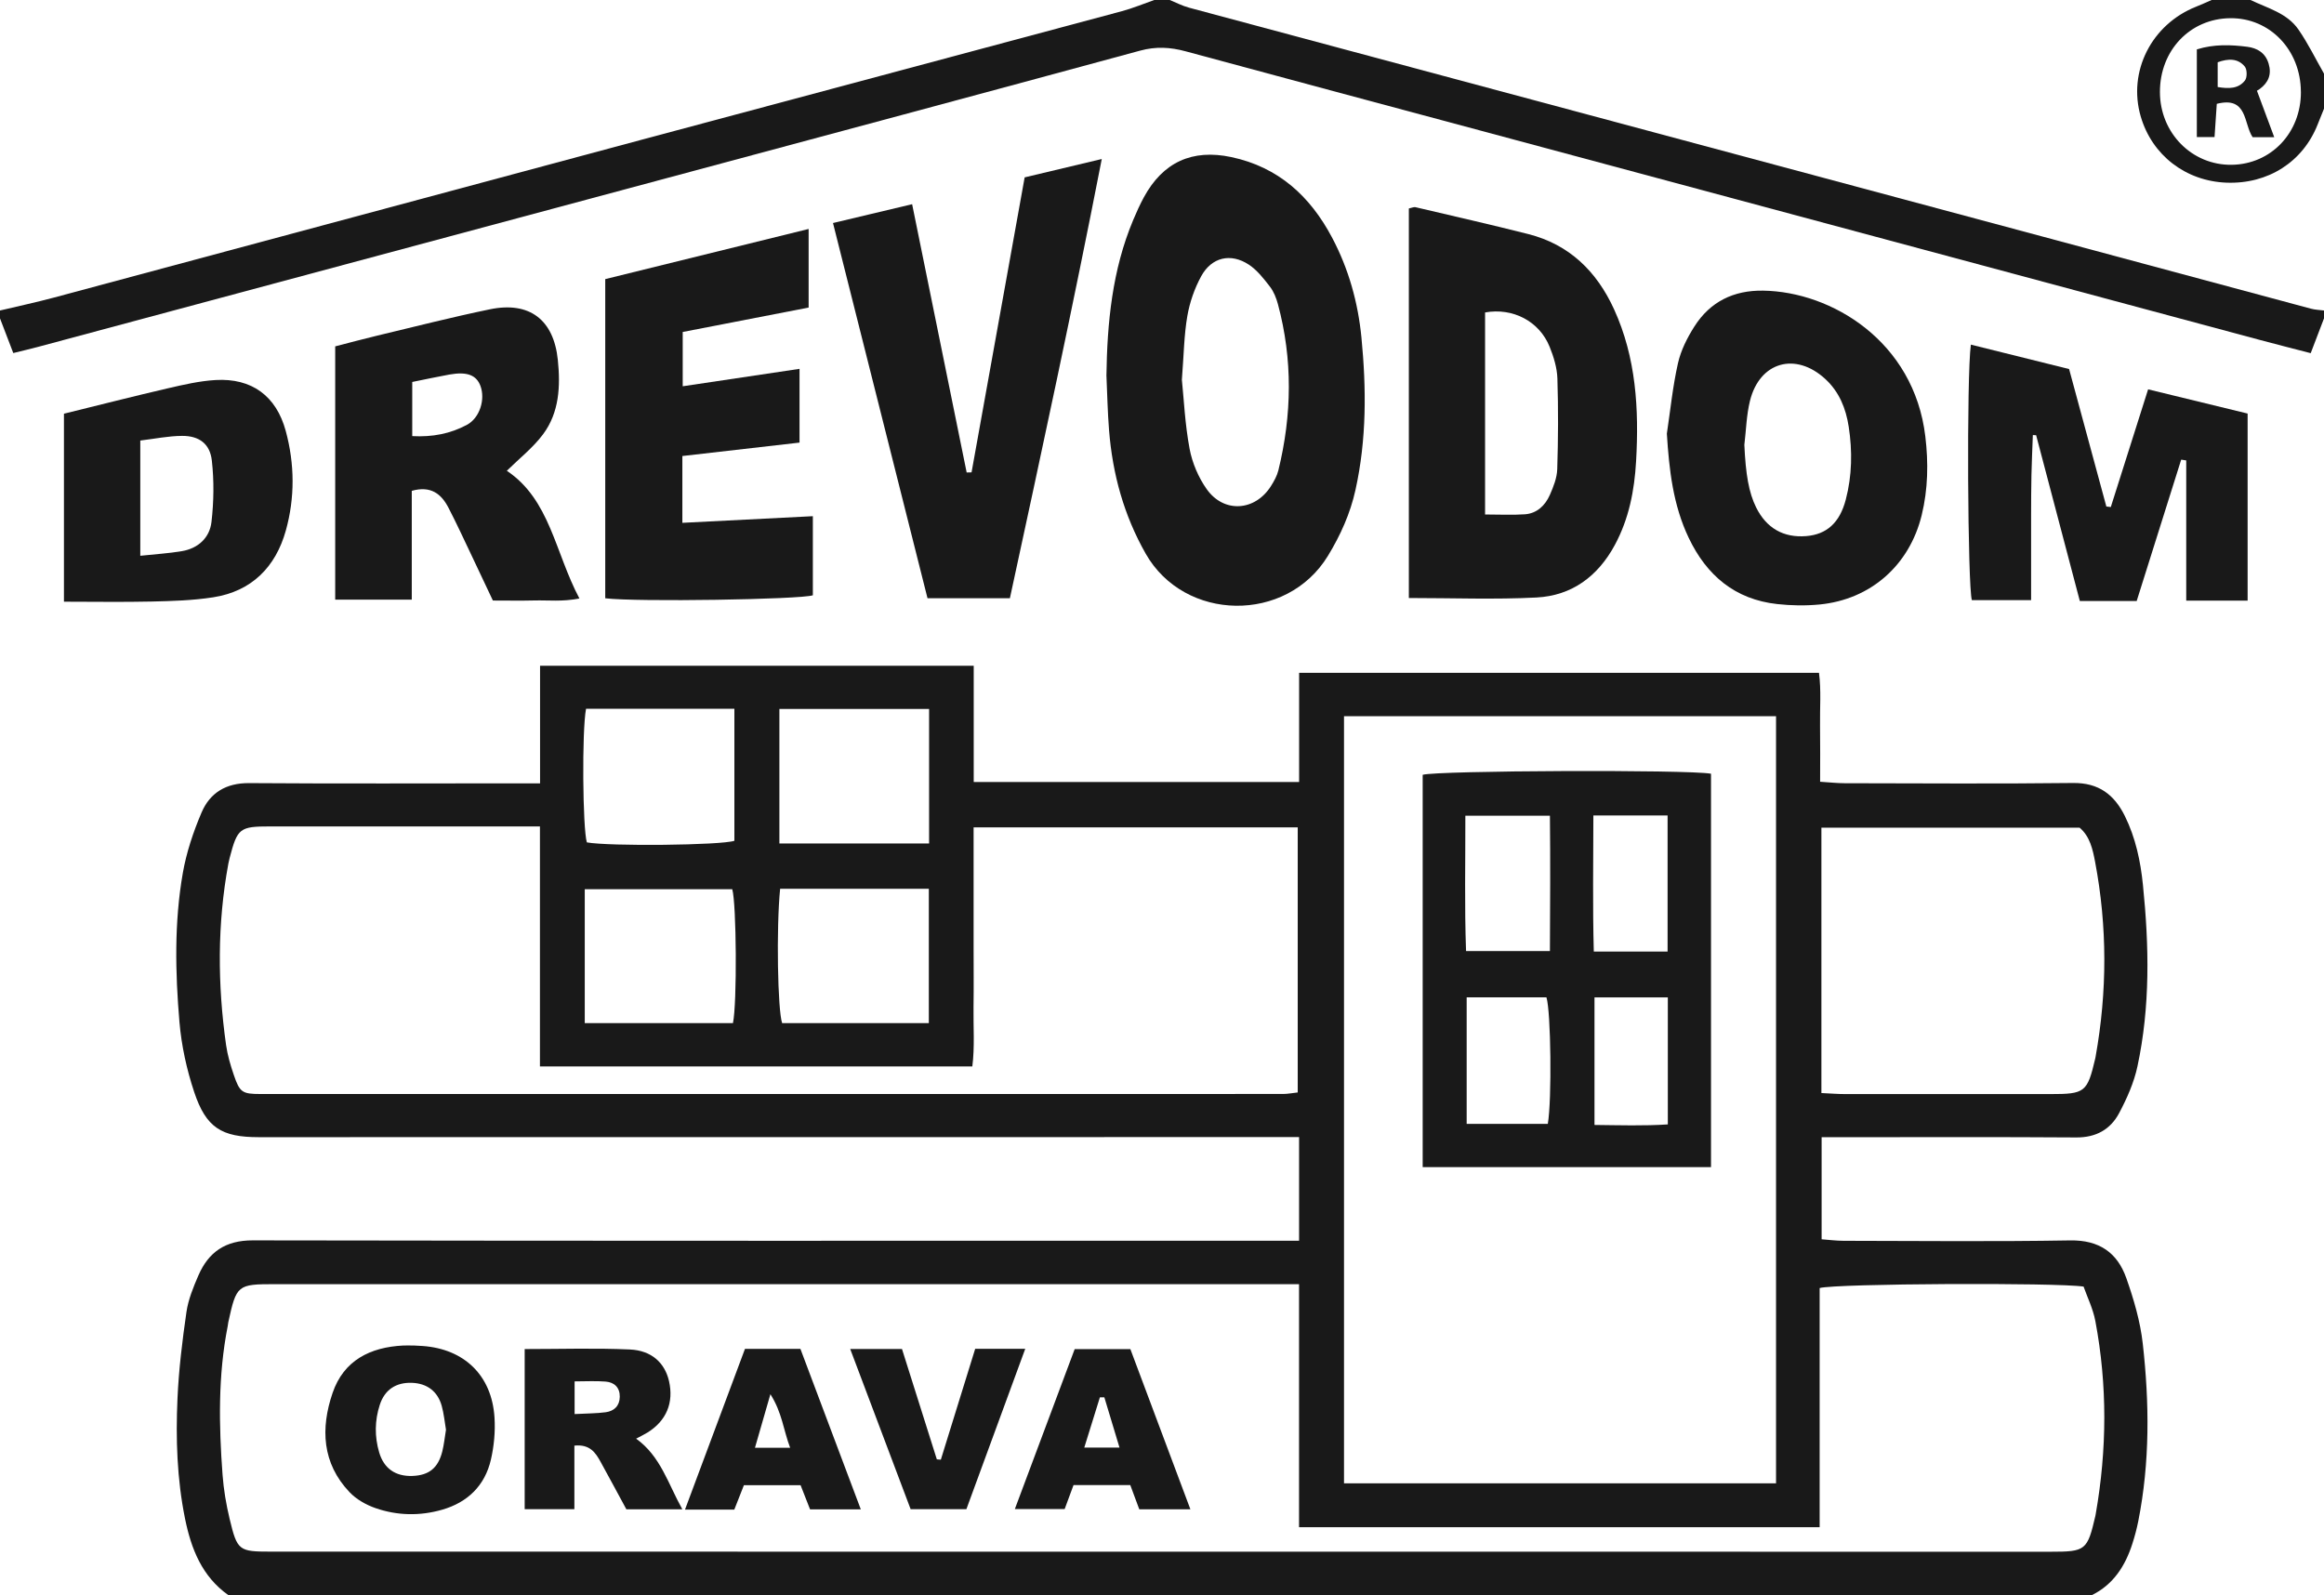 <svg width="252" height="173" viewBox="0 0 252 173" fill="none" xmlns="http://www.w3.org/2000/svg">
<path d="M24.78 173C21.899 170.967 20.731 167.978 20.059 164.67C19.19 160.376 19.051 156.033 19.244 151.689C19.383 148.549 19.765 145.408 20.215 142.298C20.412 140.934 20.958 139.6 21.512 138.32C22.617 135.778 24.44 134.511 27.397 134.515C64.281 134.578 101.161 134.557 138.046 134.553H140.864C140.864 132.638 140.864 130.849 140.864 129.06C140.864 127.271 140.864 125.427 140.864 123.314C139.906 123.314 139.091 123.314 138.281 123.314C101.539 123.314 64.793 123.323 28.052 123.323C24.028 123.323 22.344 122.3 21.055 118.423C20.244 115.986 19.677 113.401 19.459 110.846C19.001 105.463 18.887 100.041 19.82 94.695C20.21 92.448 20.958 90.221 21.853 88.121C22.768 85.97 24.52 84.905 27.019 84.926C36.746 84.997 46.473 84.951 56.204 84.951C56.893 84.951 57.578 84.951 58.561 84.951V72.197H105.584V84.804H140.868V72.967H197.24C197.492 74.87 197.324 76.81 197.354 78.734C197.383 80.687 197.362 82.636 197.362 84.778C198.387 84.842 199.202 84.938 200.017 84.938C208.274 84.951 216.535 85.01 224.792 84.913C227.573 84.879 229.261 86.18 230.408 88.499C231.571 90.857 232.109 93.395 232.369 95.984C233.037 102.567 233.167 109.15 231.769 115.657C231.395 117.404 230.635 119.113 229.79 120.704C228.85 122.481 227.287 123.365 225.145 123.352C216.745 123.293 208.349 123.327 199.949 123.327C199.193 123.327 198.437 123.327 197.526 123.327V134.397C198.303 134.452 199.101 134.561 199.903 134.561C208.093 134.574 216.283 134.658 224.469 134.519C227.619 134.464 229.593 135.845 230.567 138.615C231.374 140.909 232.079 143.304 232.348 145.707C233.071 152.135 233.129 158.579 231.861 164.969C231.697 165.79 231.479 166.606 231.223 167.406C230.45 169.822 229.16 171.847 226.796 173.004H24.78V173ZM140.86 139.263C139.734 139.263 138.844 139.263 137.953 139.263C101.909 139.263 65.864 139.263 29.82 139.263C25.742 139.263 25.641 139.343 24.755 143.392C24.725 143.527 24.717 143.67 24.692 143.809C23.638 149.155 23.73 154.547 24.133 159.943C24.251 161.542 24.524 163.15 24.898 164.712C25.729 168.18 25.897 168.269 29.383 168.269C93.702 168.269 158.025 168.277 222.344 168.281C226.166 168.281 226.338 168.143 227.212 164.384C227.228 164.316 227.237 164.245 227.249 164.177C228.472 157.203 228.518 150.228 227.207 143.266C226.955 141.932 226.33 140.665 225.931 139.528C223.062 139.078 199.072 139.191 197.312 139.684V165.621H140.86V139.263ZM145.736 160.865H192.583V77.673H145.736V160.865ZM105.571 89.724C105.571 92.073 105.571 94.232 105.571 96.392C105.571 98.496 105.571 100.601 105.571 102.706C105.571 104.882 105.596 107.054 105.563 109.23C105.533 111.364 105.706 113.515 105.433 115.649H58.548V89.623C57.431 89.623 56.599 89.623 55.768 89.623C46.948 89.623 38.128 89.623 29.308 89.623C25.981 89.623 25.75 89.804 24.902 93.037C24.847 93.239 24.801 93.445 24.763 93.651C23.554 100.197 23.587 106.763 24.515 113.334C24.671 114.437 24.994 115.527 25.355 116.584C25.994 118.461 26.271 118.642 28.232 118.642C65.192 118.646 102.152 118.642 139.112 118.638C139.646 118.638 140.179 118.528 140.717 118.473V89.728H105.575L105.571 89.724ZM197.497 118.537C198.446 118.579 199.265 118.65 200.084 118.65C207.493 118.659 214.906 118.65 222.314 118.65C226.103 118.65 226.334 118.465 227.203 114.757C227.22 114.689 227.228 114.618 227.241 114.55C228.497 107.517 228.509 100.479 227.178 93.458C226.922 92.107 226.615 90.697 225.502 89.762H197.501V118.532L197.497 118.537ZM79.632 76.865H63.546C63.088 79.277 63.181 89.851 63.634 91.353C66.024 91.795 78.166 91.673 79.632 91.181V76.865ZM84.512 91.471H100.745V76.882H84.512V91.471ZM63.407 110.952H79.477C79.934 108.813 79.859 97.979 79.401 96.434H63.407V110.952ZM84.592 96.383C84.164 100.673 84.328 109.579 84.811 110.956H100.716V96.383H84.592Z" fill="#191919"/>
<path d="M126.84 0C127.533 0.282 128.201 0.636 128.919 0.829C159.818 9.126 190.722 17.405 221.625 25.693C231.273 28.282 240.916 30.887 250.568 33.472C251.03 33.598 251.525 33.611 252.004 33.674V34.516C251.542 35.728 251.08 36.94 250.559 38.3C248.678 37.812 246.863 37.353 245.057 36.869C216.896 29.305 188.735 21.736 160.57 14.172C149.902 11.306 139.226 8.456 128.562 5.565C126.903 5.114 125.34 5.026 123.639 5.489C106.499 10.144 89.346 14.741 72.194 19.346C49.501 25.441 26.808 31.532 4.112 37.622C3.251 37.854 2.377 38.052 1.44 38.287C0.928 36.945 0.462 35.728 -0.004 34.516C-0.004 34.234 -0.004 33.956 -0.004 33.674C1.957 33.207 3.931 32.786 5.876 32.264C27.06 26.581 48.237 20.878 69.422 15.195C86.831 10.527 104.248 5.885 121.653 1.212C122.85 0.892 123.992 0.408 125.16 0C125.718 0 126.281 0 126.84 0Z" fill="#191919"/>
<path d="M252 11.786C251.769 12.358 251.534 12.927 251.311 13.499C249.711 17.565 245.927 19.981 241.42 19.809C236.998 19.64 233.356 16.833 232.13 12.64C230.702 7.77 233.289 2.643 238.144 0.72C238.711 0.497 239.266 0.24 239.824 -0.004C241.223 -0.004 242.626 -0.004 244.024 -0.004C245.868 0.884 247.989 1.41 249.224 3.195C250.274 4.71 251.084 6.385 252.004 7.993V11.782L252 11.786ZM249.493 9.963C249.48 5.426 246.137 1.932 241.84 1.974C237.481 2.012 234.196 5.464 234.209 9.989C234.217 14.425 237.686 17.936 241.996 17.872C246.271 17.809 249.509 14.396 249.497 9.968L249.493 9.963Z" fill="#191919"/>
<path d="M119.973 40.779C120.053 34.987 120.603 29.292 122.867 23.883C123.22 23.041 123.593 22.208 124.026 21.408C126.097 17.59 129.272 16.134 133.514 17.035C138.613 18.117 142.065 21.269 144.446 25.773C146.244 29.166 147.256 32.811 147.626 36.599C148.163 42.13 148.193 47.657 146.979 53.133C146.412 55.697 145.354 58.041 143.997 60.272C139.511 67.634 128.428 67.436 124.232 60.045C121.859 55.865 120.637 51.399 120.259 46.66C120.103 44.702 120.065 42.741 119.977 40.779H119.973ZM128.155 41.183C128.369 43.258 128.491 45.999 128.99 48.663C129.276 50.195 129.948 51.774 130.847 53.045C132.712 55.68 136.097 55.44 137.815 52.712C138.146 52.186 138.47 51.61 138.617 51.016C140.091 45.005 140.188 38.99 138.571 32.988C138.39 32.323 138.121 31.628 137.705 31.09C137.033 30.218 136.319 29.296 135.421 28.703C133.459 27.407 131.38 27.886 130.25 29.957C129.528 31.279 129.003 32.786 128.747 34.272C128.39 36.33 128.369 38.443 128.155 41.188V41.183Z" fill="#191919"/>
<path d="M152.767 64.852V22.608C153.094 22.541 153.308 22.427 153.485 22.469C157.567 23.429 161.658 24.355 165.724 25.386C170.176 26.518 173.145 29.439 175.018 33.539C177.416 38.792 177.727 44.357 177.408 50.014C177.227 53.201 176.635 56.257 175.102 59.102C173.258 62.516 170.432 64.599 166.606 64.797C162.078 65.029 157.529 64.852 152.771 64.852H152.767ZM161.032 55.794C162.611 55.794 163.993 55.869 165.362 55.773C166.66 55.676 167.546 54.817 168.05 53.685C168.441 52.801 168.827 51.828 168.857 50.886C168.962 47.607 168.979 44.319 168.874 41.04C168.836 39.883 168.47 38.687 168.029 37.601C166.912 34.84 164.052 33.346 161.032 33.884V55.798V55.794Z" fill="#191919"/>
<path d="M109.507 64.873H100.573C97.159 51.323 93.765 37.841 90.325 24.186C93.164 23.509 95.924 22.852 98.906 22.145C100.909 32.011 102.866 41.625 104.819 51.239C104.996 51.235 105.172 51.231 105.349 51.227C107.251 40.653 109.158 30.075 111.107 19.236C113.736 18.609 116.407 17.978 119.469 17.245C116.336 33.32 112.951 48.966 109.507 64.873Z" fill="#191919"/>
<path d="M65.629 64.881V30.269C72.891 28.48 80.182 26.678 87.683 24.83V33.354C83.173 34.23 78.666 35.105 74.029 36.002V41.89C78.275 41.259 82.383 40.645 86.696 40V47.998C82.471 48.482 78.267 48.962 73.991 49.454V56.699C78.742 56.459 83.37 56.223 88.141 55.979V64.557C86.789 65.012 69.044 65.298 65.625 64.881H65.629Z" fill="#191919"/>
<path d="M180.743 47.034C181.125 44.483 181.381 41.903 181.948 39.39C182.263 37.993 182.956 36.62 183.733 35.4C185.443 32.718 187.975 31.473 191.176 31.519C198.618 31.628 207.539 37.02 208.769 47.32C209.114 50.195 209.063 53.053 208.375 55.873C207.047 61.303 202.843 65.016 197.303 65.555C195.783 65.702 194.221 65.677 192.704 65.508C188.126 65.003 185.052 62.402 183.107 58.315C181.411 54.75 180.991 50.949 180.743 47.03V47.034ZM189.147 48.242C189.29 51.424 189.626 53.419 190.424 55.028C191.541 57.279 193.393 58.34 195.859 58.138C198.064 57.957 199.483 56.707 200.143 54.186C200.827 51.58 200.869 48.928 200.462 46.272C200.155 44.281 199.433 42.492 197.925 41.103C194.704 38.136 190.802 39.234 189.756 43.469C189.374 45.014 189.34 46.647 189.147 48.242Z" fill="#191919"/>
<path d="M36.347 65.029V37.563C37.909 37.163 39.383 36.759 40.87 36.406C44.948 35.433 49.014 34.39 53.117 33.544C57.422 32.655 60.043 34.676 60.488 39.032C60.778 41.878 60.652 44.719 58.892 47.089C57.8 48.558 56.301 49.728 54.957 51.054C59.644 54.186 60.186 59.935 62.828 64.902C60.971 65.273 59.451 65.079 57.956 65.117C56.494 65.155 55.033 65.126 53.445 65.126C52.676 63.496 51.937 61.918 51.19 60.352C50.345 58.584 49.531 56.8 48.628 55.061C47.855 53.567 46.717 52.645 44.65 53.23V65.029H36.343H36.347ZM44.701 41.423V47.295C46.885 47.413 48.838 47.038 50.639 46.066C52.017 45.321 52.643 43.326 52.097 41.852C51.656 40.67 50.639 40.278 48.728 40.619C47.435 40.851 46.15 41.133 44.701 41.423Z" fill="#191919"/>
<path d="M225.523 65.176C223.919 59.085 222.352 53.142 220.786 47.198C220.668 47.194 220.55 47.186 220.429 47.181C220.378 48.629 220.307 50.082 220.277 51.53C220.244 53.003 220.244 54.472 220.24 55.945C220.235 57.486 220.24 59.031 220.24 60.571C220.24 62.027 220.24 63.488 220.24 65.083H213.818C213.364 63.682 213.234 40.733 213.709 37.374C217.279 38.262 220.815 39.138 224.36 40.022C225.733 45.094 227.069 50.014 228.4 54.931C228.56 54.947 228.719 54.968 228.883 54.985C230.206 50.806 231.533 46.626 232.928 42.223C236.569 43.111 240.072 43.961 243.718 44.849V65.134H237.061V49.93C236.88 49.901 236.695 49.875 236.515 49.846C234.91 54.939 233.306 60.036 231.689 65.176H225.523Z" fill="#191919"/>
<path d="M6.93 44.866C10.769 43.923 14.486 42.972 18.224 42.105C19.921 41.714 21.643 41.314 23.373 41.213C27.3 40.986 29.954 42.939 30.983 46.731C31.958 50.317 31.987 53.984 30.992 57.54C29.887 61.501 27.279 64.128 23.117 64.776C20.92 65.117 18.669 65.184 16.439 65.235C13.31 65.306 10.181 65.252 6.934 65.252V44.862L6.93 44.866ZM15.212 60.272C16.863 60.095 18.304 60.011 19.719 59.771C21.491 59.472 22.735 58.319 22.932 56.602C23.184 54.404 23.218 52.136 22.97 49.943C22.768 48.12 21.584 47.261 19.748 47.27C18.253 47.278 16.762 47.59 15.212 47.775V60.272Z" fill="#191919"/>
<path d="M56.893 146.301C60.778 146.301 64.541 146.179 68.296 146.347C70.669 146.452 72.089 147.812 72.542 149.769C73.08 152.11 72.261 154.084 70.207 155.355C69.859 155.57 69.485 155.746 68.977 156.02C71.627 157.918 72.433 160.89 73.987 163.677H67.918C66.994 161.968 66.07 160.25 65.129 158.541C64.579 157.539 63.966 156.601 62.282 156.773V163.668H56.893V146.305V146.301ZM62.307 153.351C63.622 153.28 64.659 153.288 65.675 153.153C66.591 153.031 67.192 152.463 67.204 151.474C67.217 150.464 66.608 149.904 65.675 149.828C64.6 149.74 63.508 149.807 62.307 149.807V153.351Z" fill="#191919"/>
<path d="M44.969 145.922C44.969 145.922 45.402 145.939 45.818 145.968C50.354 146.288 53.336 149.171 53.621 153.726C53.718 155.237 53.571 156.815 53.231 158.293C52.58 161.109 50.711 162.927 47.947 163.723C45.541 164.417 43.084 164.371 40.727 163.554C39.703 163.201 38.644 162.603 37.905 161.824C34.919 158.689 34.751 154.896 36.065 151.057C37.271 147.526 40.144 146.095 43.726 145.918C44.003 145.905 44.285 145.918 44.969 145.918V145.922ZM48.359 155.052C48.216 154.218 48.136 153.309 47.893 152.446C47.443 150.864 46.292 150.026 44.671 149.963C42.941 149.9 41.71 150.708 41.177 152.362C40.627 154.063 40.61 155.797 41.118 157.518C41.63 159.248 42.878 160.124 44.709 160.061C46.511 159.998 47.506 159.211 47.96 157.401C48.145 156.66 48.22 155.894 48.359 155.052Z" fill="#191919"/>
<path d="M93.341 163.689H87.839C87.515 162.86 87.192 162.035 86.81 161.063H80.665C80.35 161.867 80.002 162.755 79.624 163.71H74.277C76.474 157.826 78.607 152.105 80.779 146.284H86.793C88.918 151.937 91.094 157.72 93.341 163.689ZM85.68 157.009C84.953 155.107 84.819 153.212 83.538 151.196C82.912 153.364 82.412 155.107 81.862 157.009H85.68Z" fill="#191919"/>
<path d="M123.535 163.676C123.19 162.746 122.9 161.968 122.56 161.05H116.407C116.117 161.837 115.807 162.67 115.445 163.651H110.044C112.216 157.847 114.353 152.135 116.533 146.305H122.569C124.702 152.004 126.853 157.741 129.079 163.681H123.526L123.535 163.676ZM119.75 151.533C119.591 151.533 119.431 151.533 119.267 151.533C118.717 153.305 118.167 155.081 117.571 156.988H121.393C120.805 155.031 120.275 153.28 119.746 151.529L119.75 151.533Z" fill="#191919"/>
<path d="M102.018 158.297C103.257 154.303 104.496 150.308 105.743 146.276H111.17C108.998 152.198 106.911 157.876 104.79 163.664H98.742C96.6 157.986 94.441 152.261 92.19 146.292H97.805C99.07 150.291 100.325 154.277 101.585 158.263C101.728 158.276 101.871 158.284 102.018 158.297Z" fill="#191919"/>
<path d="M154.266 126.568V84.025C155.807 83.558 183.023 83.448 185.531 83.907V126.568H154.266ZM168.063 103.139C168.088 98.071 168.118 93.29 168.063 88.462H158.894C158.903 93.466 158.794 98.299 158.97 103.139H168.063ZM159.037 108.157V121.879H167.836C168.286 119.269 168.172 109.655 167.685 108.157H159.037ZM180.823 103.194V88.436H172.775C172.771 93.428 172.687 98.273 172.822 103.194H180.827H180.823ZM172.897 108.165V121.997C175.648 122.026 178.244 122.11 180.848 121.938V108.165H172.897Z" fill="#191919"/>
<path d="M238.216 5.354C240.085 4.777 241.882 4.845 243.671 5.072C244.768 5.211 245.65 5.737 245.994 6.899C246.343 8.056 245.977 8.957 245.028 9.652C244.86 9.774 244.671 9.866 244.726 9.833C245.372 11.571 245.939 13.095 246.603 14.876H244.259C243.268 13.402 243.734 10.405 240.374 11.26C240.295 12.409 240.219 13.566 240.131 14.863H238.211V5.354H238.216ZM240.471 9.437C241.681 9.639 242.722 9.631 243.428 8.73C243.68 8.406 243.671 7.535 243.411 7.219C242.676 6.322 241.643 6.331 240.471 6.752V9.437Z" fill="#191919"/>
</svg>
